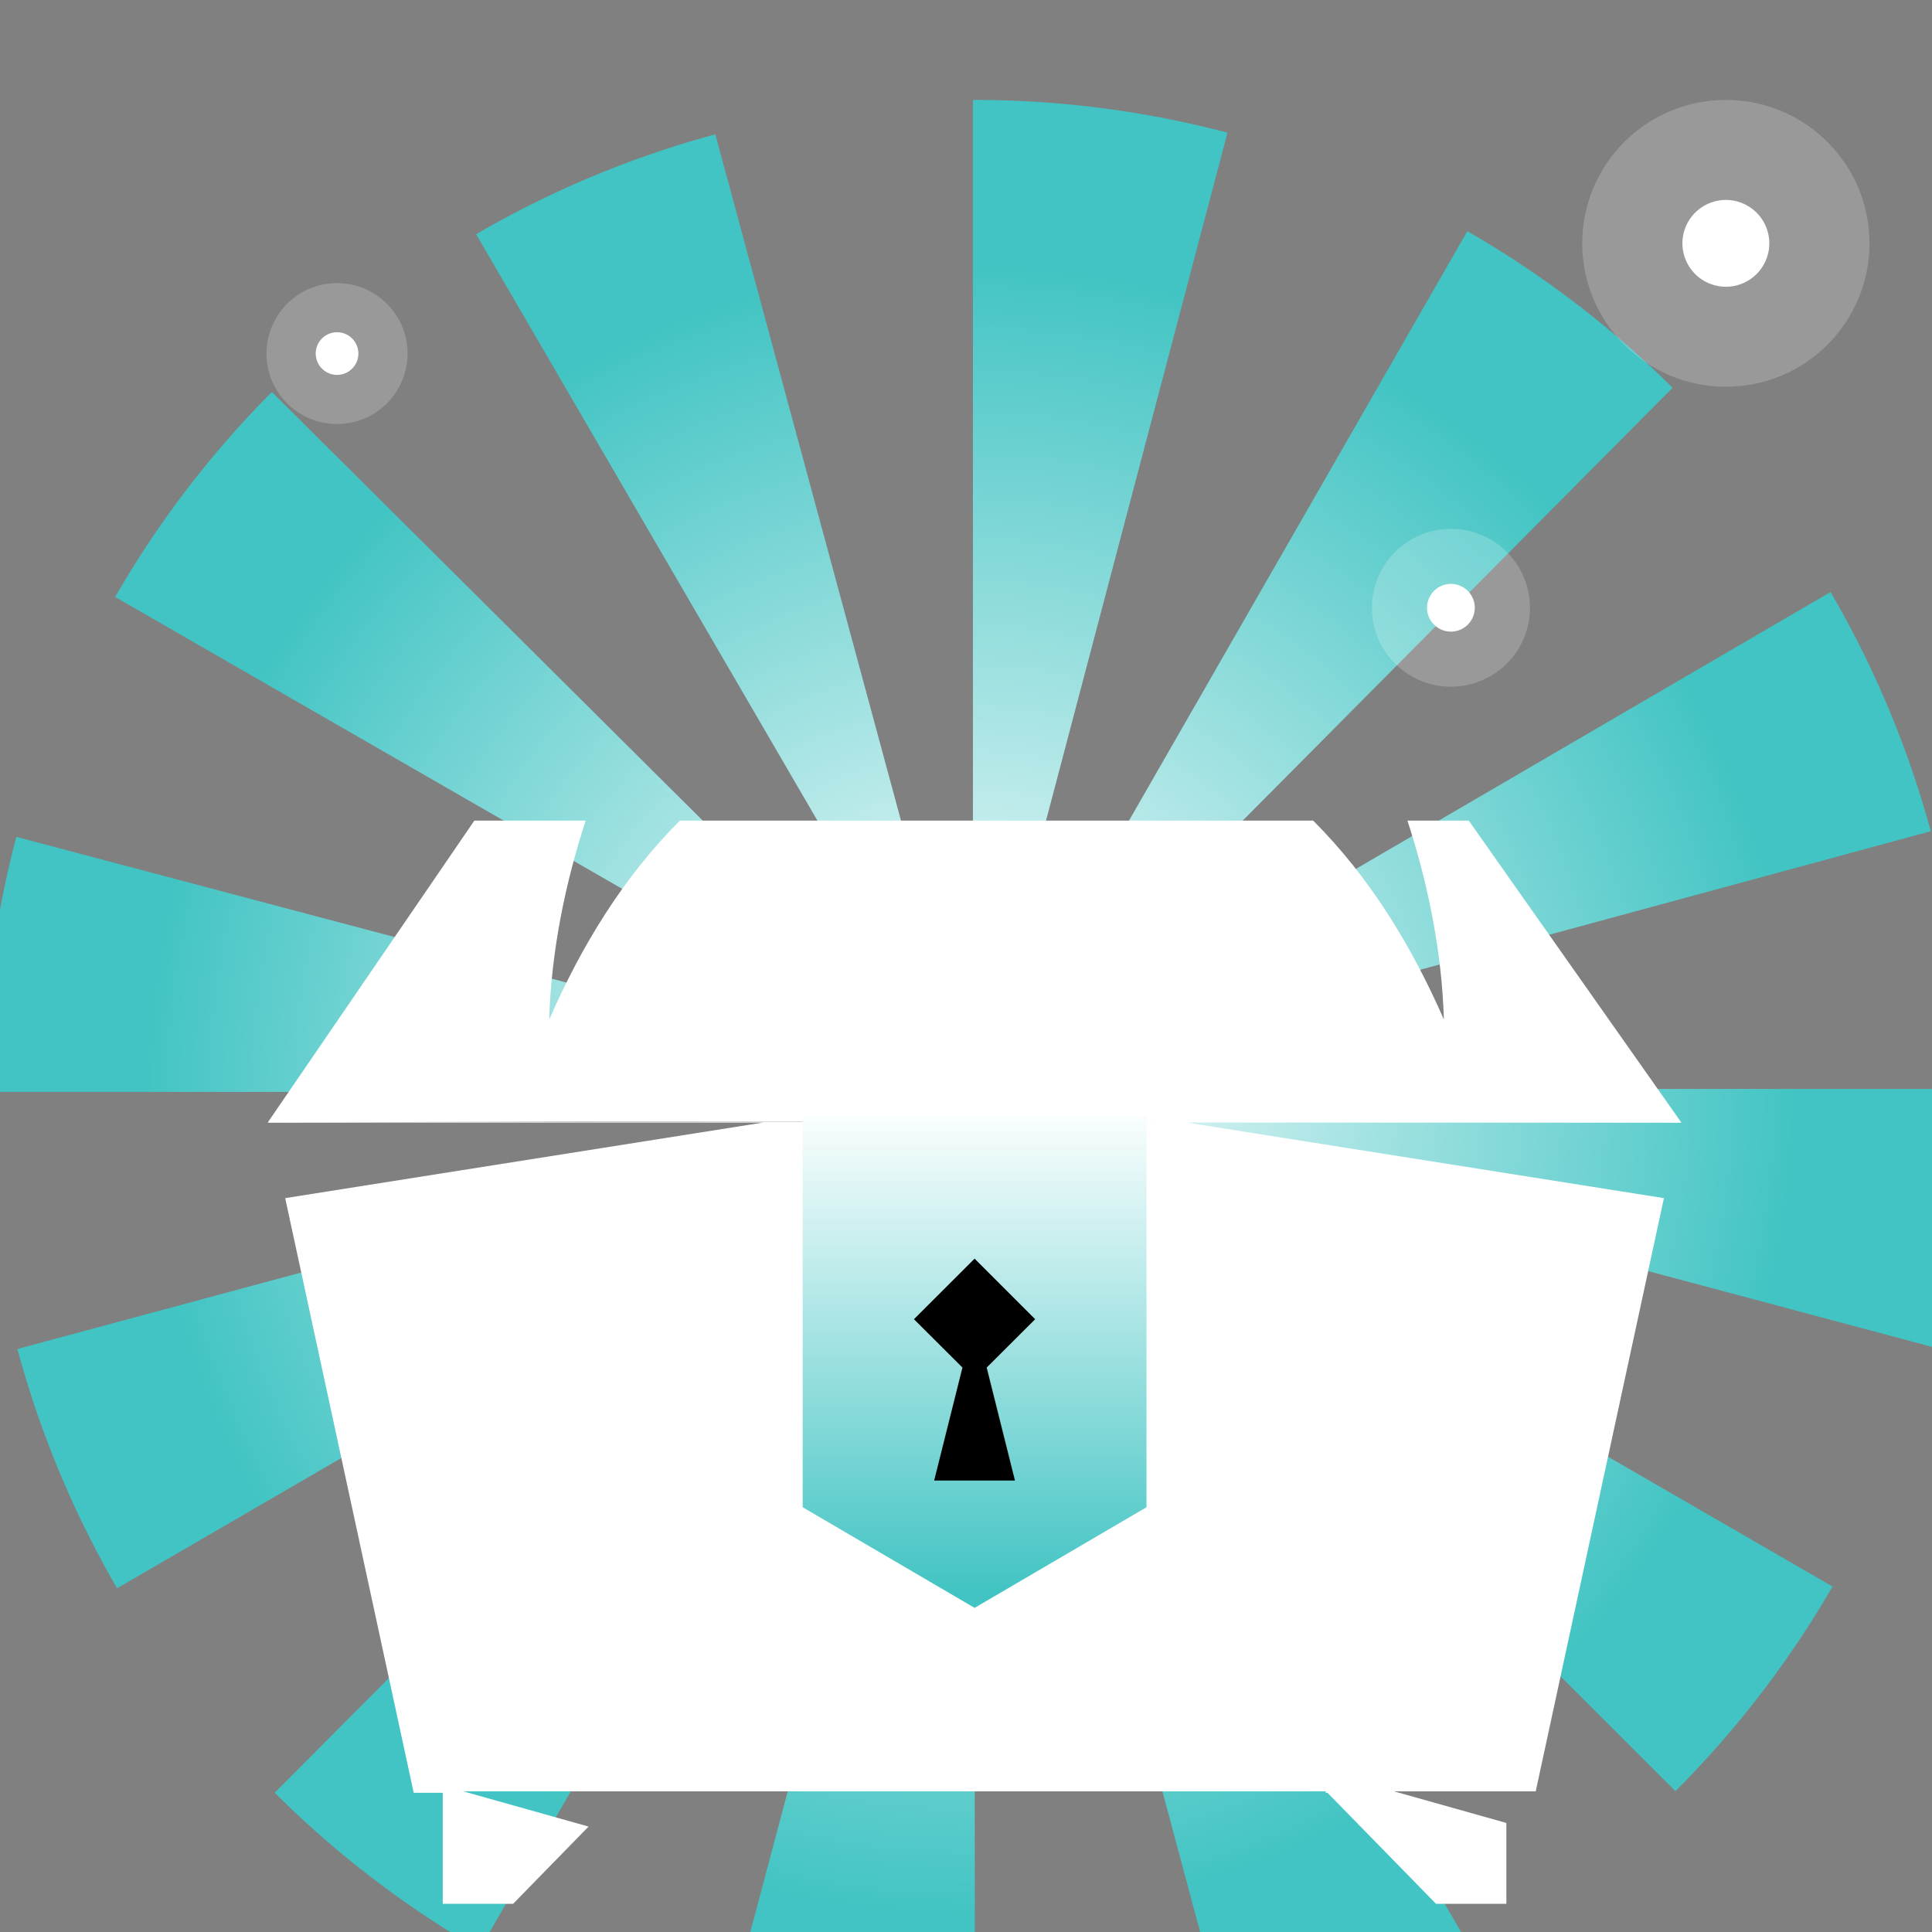 <svg xmlns="http://www.w3.org/2000/svg" width="116" height="116" fill="none">
  <rect width="100%" height="100%" fill="#808080" stroke="none"/>
  <g clip-path="url(#a)">
    <path fill="url(#b)" d="M58.53 125h-.03c-5.177 0-10.33-.671-15.312-1.995l15.22-57.251v-.042L28.79 117.058a59.66 59.66 0 0 1-12.298-9.421l41.94-42.076-.02-.021.05-.025-.021-.009-.025.017v-.017l-.207.055H-1v-.059A59.59 59.59 0 0 1 .982 50.247l57.143 15.134h.105L6.913 35.843a59.619 59.619 0 0 1 9.41-12.308L58.386 65.38h.072l.034.08v-.022l-.03-.058h.025l-.071-.273V6h.088c5.135 0 10.25.662 15.195 1.966L58.572 65.322 88.1 13.883a59.7 59.7 0 0 1 12.324 9.4l-41.81 42.098h.034l-.123.1.013.009.017.008h.008l.426-.117H118v.117a59.73 59.73 0 0 1-2.011 15.368L58.677 65.565l51.351 29.692a59.729 59.729 0 0 1-9.432 12.288L58.555 65.552l-.05-.008v.03l.029 59.418-.005.008Zm-.119-59.079-.134.52c.054.012.1.02.134.025v-.545Zm0-.33-.594.598c.05.05.11.097.177.135l.417-.734Zm.178 0 .598.594a.796.796 0 0 0 .13-.176l-.733-.423.005.004Zm.206-.026.64.168c.018-.072.026-.13.03-.168h-.67Zm-.194-.176h.009l.569-.574a.774.774 0 0 0-.173-.13l-.405.704Zm-.101 0h.008l.22-.817a1.032 1.032 0 0 0-.228-.034v.85Zm-.148 0h.022l-.565-.566a.923.923 0 0 0-.131.172l.674.39v.004Zm-.813 0h.438l-.413-.109c-.013.042-.017.08-.025.109Zm16.391 57.587L58.761 66.433c.068-.022.135-.047.198-.08l29.348 50.651a59.504 59.504 0 0 1-14.377 5.972ZM7.031 95.362a59.406 59.406 0 0 1-5.986-14.366l56.523-15.234a.91.91 0 0 0 .08.197L7.031 95.362ZM58.34 65.561h-.013l.03-.009-.013.009h-.004Zm.316-.122.093-.054h.105l-.198.054Zm-.207-.071-.042-.067v-.08l.042.147Zm.974-.134a1.315 1.315 0 0 0-.076-.193l50.563-29.495a59.556 59.556 0 0 1 6.016 14.362l-56.498 15.33-.005-.004Zm-1.387-.574L28.588 14.063a59.37 59.37 0 0 1 14.36-5.997l15.29 56.51a.933.933 0 0 0-.197.08l-.005.004Z"/>
    <path fill="#fff" d="M20.235 25.458a4.232 4.232 0 0 0 4.236-4.229A4.232 4.232 0 0 0 20.235 17 4.232 4.232 0 0 0 16 21.23a4.232 4.232 0 0 0 4.235 4.228Z" opacity=".2"/>
    <path fill="#fff" d="M20.236 22.509a1.28 1.28 0 1 0 .002-2.561 1.28 1.28 0 0 0-.002 2.56Z"/>
    <path fill="#fff" d="M103.624 23.222c4.762 0 8.623-3.855 8.623-8.61 0-4.757-3.861-8.612-8.623-8.612C98.861 6 95 9.855 95 14.611s3.861 8.611 8.624 8.611Z" opacity=".2"/>
    <path fill="#fff" d="M103.623 17.216a2.607 2.607 0 0 0 2.609-2.605 2.607 2.607 0 0 0-2.609-2.605 2.607 2.607 0 0 0-2.608 2.605 2.607 2.607 0 0 0 2.608 2.605Z"/>
    <path fill="#fff" d="M87.116 41.229a4.74 4.74 0 0 0 4.745-4.738 4.74 4.74 0 0 0-4.745-4.737 4.74 4.74 0 0 0-4.744 4.737 4.74 4.74 0 0 0 4.744 4.738Z" opacity=".2"/>
    <path fill="#fff" d="M87.117 37.924a1.433 1.433 0 1 0-1.435-1.432c0 .79.642 1.432 1.434 1.432ZM99.904 71.938l-28.693-4.542h29.676l.01-.046H16.133l.011.05h29.673l-28.694 4.538 7.716 35.703h1.744v6.667h4.225l4.53-4.638-7.516-2.114h51.774v.085h.11l6.514 6.667h4.224v-4.855l-6.744-1.897h8.506l7.698-35.618Z"/>
    <path fill="#fff" d="M100.951 67.4 88.188 49.272h-3.684c1.217 3.71 2.072 7.861 2.189 11.941-1.925-4.4-4.449-8.547-7.848-11.941H40.823c-3.399 3.39-5.922 7.538-7.848 11.941.118-4.08.972-8.227 2.19-11.941H28.48L16.073 67.4l18.653-.067 66.225.067Z"/>
    <path fill="url(#c)" d="M48.194 67.041v23.456l10.322 6.042 10.321-6.042V67.04H48.194Z"/>
    <path fill="#000" d="m62.153 79.207-3.637-3.636-3.641 3.636 2.911 2.903-1.698 6.784h4.852l-1.698-6.784 2.911-2.903Z"/>
  </g>
  <defs>
    <radialGradient id="b" cx="0" cy="0" r="1" gradientTransform="matrix(109.768 .552 -.549 109.115 58.285 65.487)" gradientUnits="userSpaceOnUse">
      <stop stop-color="#fff"/>
      <stop offset=".457" stop-color="#41C4C3"/>
    </radialGradient>
    <linearGradient id="c" x1="58.516" x2="58.516" y1="95.668" y2="66.17" gradientUnits="userSpaceOnUse">
      <stop stop-color="#41C4C3"/>
      <stop offset="1" stop-color="#fff"/>
    </linearGradient>
    <clipPath id="a">
      <path fill="#fff" d="M-18 0h149v116H-18z"/>
    </clipPath>
  </defs>
</svg>